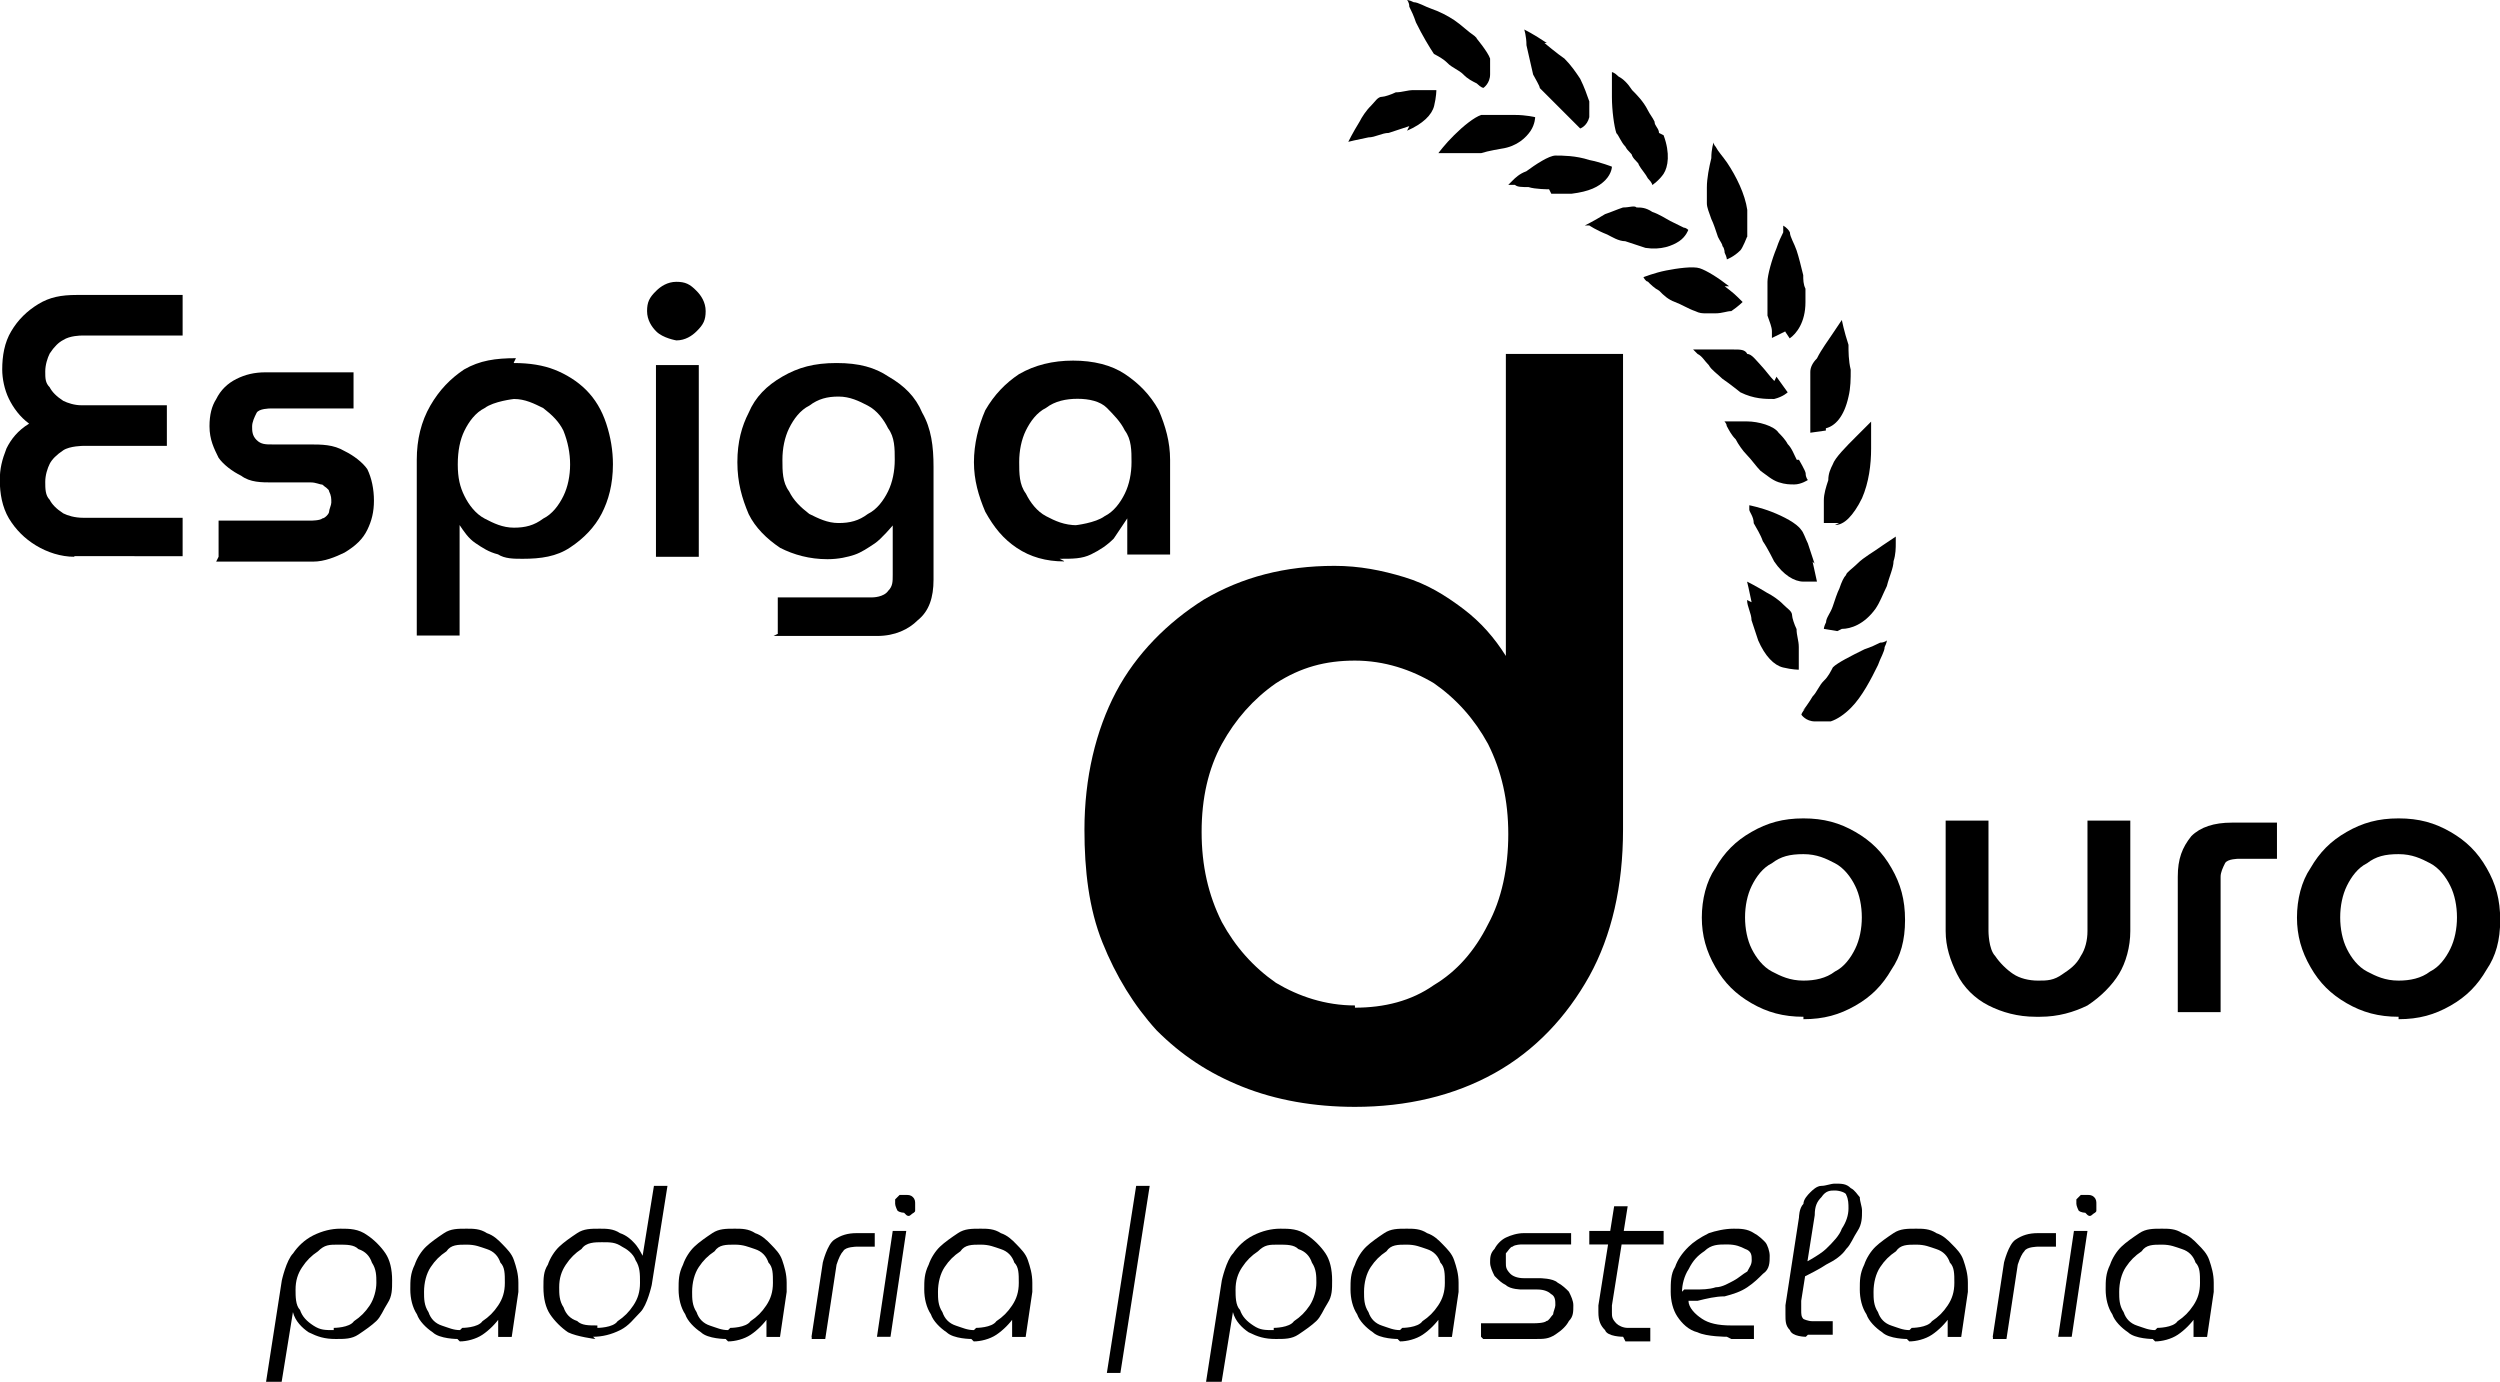 <svg xmlns="http://www.w3.org/2000/svg" id="Layer_2" data-name="Layer 2" viewBox="0 0 123.75 68.4"><g id="Layer_1-2" data-name="Layer 1"><g id="Layer_2-2" data-name="Layer 2-2"><g><g><g><path d="M3.68,27.56c-.67,0-1.34-.22-1.9-.56s-1-.78-1.34-1.34c-.33-.56-.45-1.23-.45-1.9,0-.56.11-1,.33-1.56.22-.45.56-.89,1.12-1.23-.45-.33-.78-.78-1-1.23-.22-.45-.33-1-.33-1.45,0-.67.11-1.34.45-1.9.33-.56.78-1,1.34-1.34s1.12-.45,1.9-.45h5.24v2.01h-5.02s-.56,0-.89.22c-.22.11-.45.33-.67.67-.11.22-.22.56-.22.89s0,.56.22.78c.11.22.33.45.67.67.22.11.56.22.89.22h4.24v2.01h-4.13s-.67,0-1,.22-.56.45-.67.67-.22.56-.22.89,0,.67.22.89c.11.22.33.45.67.67.22.11.56.22,1,.22h4.91v1.9H3.68Z"></path><path d="M10.82,27.56v-1.79h4.58s.45,0,.56-.11c.11,0,.33-.22.33-.33s.11-.33.11-.45c0-.22,0-.33-.11-.56,0-.11-.22-.22-.33-.33-.11,0-.33-.11-.56-.11h-1.9c-.56,0-1.12,0-1.56-.33-.45-.22-.89-.56-1.12-.89-.22-.45-.45-.89-.45-1.56,0-.56.11-1,.33-1.34.22-.45.56-.78,1-1s.89-.33,1.45-.33h4.35v1.79h-4.13s-.56,0-.67.22-.22.45-.22.67,0,.45.22.67.45.22.78.22h1.79c.67,0,1.23,0,1.79.33.45.22.89.56,1.12.89.22.45.33,1,.33,1.56s-.11,1-.33,1.45-.56.78-1.12,1.12c-.45.22-1,.45-1.56.45h-4.8l.11-.22Z"></path><path d="M25.44,17.97c.78,0,1.45.11,2.01.33s1.12.56,1.56,1c.45.45.78,1,1,1.67s.33,1.34.33,2.01c0,1-.22,1.79-.56,2.45s-.89,1.23-1.56,1.67c-.67.45-1.45.56-2.34.56-.45,0-.89,0-1.23-.22-.45-.11-.78-.33-1.12-.56s-.56-.56-.78-.89h0v5.47h-2.12v-8.7c0-1,.22-1.9.67-2.68s1-1.34,1.67-1.79c.78-.45,1.56-.56,2.57-.56l-.11.22ZM25.44,19.75s-1,.11-1.45.45c-.45.22-.78.67-1,1.12-.22.45-.33,1-.33,1.67s.11,1.12.33,1.56c.22.45.56.89,1,1.12s.89.45,1.45.45,1-.11,1.45-.45c.45-.22.78-.67,1-1.12s.33-1,.33-1.56-.11-1.12-.33-1.67c-.22-.45-.56-.78-1-1.12-.45-.22-.89-.45-1.45-.45Z"></path><path d="M33.48,16.85s-.67-.11-1-.45c-.22-.22-.45-.56-.45-1s.11-.67.45-1c.22-.22.56-.45,1-.45s.67.11,1,.45c.22.22.45.56.45,1s-.11.67-.45,1c-.22.22-.56.45-1,.45ZM32.47,27.56v-9.49h2.12v9.49h-2.12Z"></path><path d="M38.5,31.36v-1.79h4.69s.56,0,.78-.33c.22-.22.22-.45.22-.78v-2.45h0s-.56.67-.89.89-.67.45-1,.56-.78.22-1.34.22c-.89,0-1.67-.22-2.34-.56-.67-.45-1.23-1-1.56-1.67-.33-.78-.56-1.56-.56-2.57s.22-1.79.56-2.45c.33-.78.89-1.34,1.67-1.79.78-.45,1.56-.67,2.68-.67s1.9.22,2.57.67c.78.45,1.34,1,1.67,1.79.45.78.56,1.67.56,2.68v5.58c0,.89-.22,1.56-.78,2.01-.45.45-1.12.78-2.01.78h-5.13l.22-.11ZM41.51,25.89c.56,0,1-.11,1.45-.45.45-.22.78-.67,1-1.12s.33-1,.33-1.56,0-1.12-.33-1.56c-.22-.45-.56-.89-1-1.12s-.89-.45-1.45-.45-1,.11-1.45.45c-.45.22-.78.67-1,1.12-.22.45-.33,1-.33,1.56s0,1.12.33,1.56c.22.45.56.78,1,1.12.45.22.89.45,1.45.45Z"></path><path d="M52.67,27.79c-.89,0-1.67-.22-2.34-.67s-1.12-1-1.56-1.79c-.33-.78-.56-1.56-.56-2.45s.22-1.79.56-2.57c.45-.78,1-1.34,1.67-1.79.78-.45,1.67-.67,2.68-.67s1.9.22,2.57.67,1.23,1,1.67,1.79c.33.78.56,1.56.56,2.45v4.69h-2.12v-1.79h0l-.67,1c-.33.33-.67.56-1.12.78s-.89.22-1.56.22l.22.11ZM53.23,26s1-.11,1.45-.45c.45-.22.78-.67,1-1.12s.33-1,.33-1.56,0-1.12-.33-1.56c-.22-.45-.56-.78-.89-1.12-.33-.33-.89-.45-1.45-.45s-1.12.11-1.56.45c-.45.22-.78.67-1,1.12-.22.45-.33,1-.33,1.56s0,1.12.33,1.56c.22.45.56.89,1,1.12s.89.45,1.56.45h-.11Z"></path></g><g><path d="M89.27,50.33c-1,0-1.79-.22-2.57-.67s-1.34-1-1.79-1.79c-.45-.78-.67-1.56-.67-2.45s.22-1.79.67-2.45c.45-.78,1-1.34,1.79-1.79.78-.45,1.56-.67,2.57-.67s1.79.22,2.57.67,1.34,1,1.79,1.79c.45.78.67,1.56.67,2.57s-.22,1.79-.67,2.45c-.45.78-1,1.34-1.79,1.79s-1.56.67-2.57.67v-.11ZM89.27,48.54c.56,0,1.12-.11,1.56-.45.45-.22.78-.67,1-1.12s.33-1,.33-1.56-.11-1.12-.33-1.56c-.22-.45-.56-.89-1-1.12s-.89-.45-1.56-.45-1.12.11-1.56.45c-.45.22-.78.67-1,1.12s-.33,1-.33,1.56.11,1.12.33,1.56.56.89,1,1.12.89.45,1.56.45Z"></path><path d="M100.77,50.33c-.89,0-1.67-.22-2.34-.56s-1.23-.89-1.56-1.56c-.33-.67-.56-1.34-.56-2.12v-5.47h2.12v5.47s0,.89.33,1.23c.22.33.56.67.89.89s.78.33,1.23.33.78,0,1.23-.33c.33-.22.67-.45.89-.89.22-.33.33-.78.33-1.23v-5.47h2.12v5.47c0,.78-.22,1.56-.56,2.12s-.89,1.12-1.56,1.56c-.67.33-1.45.56-2.34.56h-.22Z"></path><path d="M107.8,50.1v-6.7c0-.89.22-1.45.67-2.01.45-.45,1.12-.67,2.01-.67h2.23v1.79h-1.9s-.56,0-.67.22-.22.45-.22.67v6.7h-2.12Z"></path><path d="M118.73,50.33c-1,0-1.79-.22-2.57-.67s-1.34-1-1.79-1.79c-.45-.78-.67-1.56-.67-2.45s.22-1.79.67-2.45c.45-.78,1-1.34,1.79-1.79.78-.45,1.56-.67,2.57-.67s1.79.22,2.57.67,1.34,1,1.79,1.79c.45.78.67,1.56.67,2.57s-.22,1.79-.67,2.45c-.45.78-1,1.34-1.79,1.79s-1.56.67-2.57.67v-.11ZM118.73,48.54c.56,0,1.12-.11,1.56-.45.45-.22.78-.67,1-1.12s.33-1,.33-1.56-.11-1.12-.33-1.56c-.22-.45-.56-.89-1-1.12s-.89-.45-1.56-.45-1.12.11-1.56.45c-.45.22-.78.67-1,1.12s-.33,1-.33,1.56.11,1.12.33,1.56c.22.45.56.89,1,1.12s.89.45,1.56.45Z"></path></g><path d="M67.07,54.79c-2.01,0-3.91-.33-5.58-1-1.67-.67-3.01-1.56-4.24-2.79-1.12-1.23-2.01-2.68-2.68-4.35-.67-1.67-.89-3.57-.89-5.58,0-2.57.56-4.91,1.56-6.81,1-1.9,2.57-3.46,4.35-4.58,1.9-1.12,4.02-1.67,6.47-1.67,1.23,0,2.34.22,3.46.56s2.01.89,2.9,1.56c.89.67,1.56,1.45,2.12,2.34h0v-14.95h5.8v23.55c0,2.79-.56,5.24-1.67,7.25-1.12,2.01-2.68,3.68-4.69,4.8-2.01,1.12-4.35,1.67-6.92,1.67ZM67.07,49.88c1.45,0,2.79-.33,3.91-1.12,1.12-.67,2.01-1.67,2.68-3.01.67-1.23,1-2.79,1-4.46s-.33-3.12-1-4.46c-.67-1.23-1.56-2.23-2.68-3.01-1.12-.67-2.45-1.12-3.91-1.12s-2.68.33-3.91,1.12c-1.12.78-2.01,1.79-2.68,3.01-.67,1.23-1,2.68-1,4.35s.33,3.12,1,4.46c.67,1.23,1.56,2.23,2.68,3.01,1.12.67,2.45,1.12,3.91,1.12v.11Z"></path><g><path d="M73.09,1.9s.56.67.67,1v.78c0,.45-.33.67-.33.67,0,0-.11,0-.33-.22-.22-.11-.45-.22-.67-.45-.22-.22-.56-.33-.78-.56-.22-.22-.45-.33-.67-.45-.22-.33-.56-.89-.89-1.56-.11-.33-.22-.56-.33-.78,0-.22-.11-.33-.11-.33,0,0,.11,0,.33.11.22,0,.56.22.89.33.33.11.78.33,1.12.56.33.22.67.56,1,.78l.11.11Z"></path><path d="M69.74,6.25s-.67.22-1,.33c-.33,0-.67.22-1,.22-.56.11-1,.22-1,.22,0,0,.22-.45.56-1,.11-.22.33-.56.56-.78.22-.22.33-.45.56-.45.11,0,.45-.11.67-.22.33,0,.56-.11.89-.11h1.12s0,.33-.11.78-.56.89-1.34,1.23l.11-.22Z"></path><path d="M76.44,2.12s.67.56,1,.78c.33.33.56.67.78,1,.22.45.33.78.45,1.12v.78c-.11.45-.45.56-.45.56l-.22-.22-.22-.22s-.22-.22-.33-.33c-.22-.22-.45-.45-.67-.67s-.45-.45-.56-.56c0-.11-.22-.45-.33-.67-.11-.45-.22-1-.33-1.45,0-.45-.11-.78-.11-.78,0,0,.45.22,1.12.67h-.11Z"></path><path d="M73.2,5.69h1.79c.56,0,1,.11,1,.11,0,0,0,.33-.22.67-.22.33-.67.78-1.45.89h0s-.67.11-1,.22h-2.12s.33-.45.78-.89c.45-.45,1-.89,1.34-1h-.11Z"></path><path d="M89.27,35.15s.33-.45.45-.67c.22-.22.33-.56.56-.78s.33-.45.45-.67c.22-.22.89-.56,1.56-.89.33-.11.56-.22.78-.33.22,0,.33-.11.33-.11,0,0,0,.11-.11.33,0,.22-.22.56-.33.89-.33.67-.78,1.56-1.34,2.12-.33.33-.67.56-1,.67h-.78c-.45,0-.67-.33-.67-.33,0,0,0-.11.22-.33l-.11.11Z"></path><path d="M86.7,29.79c-.11-.56-.22-1-.22-1,0,0,.45.22,1,.56.22.11.56.33.78.56s.45.33.45.56c0,.11.11.45.22.67,0,.33.11.56.11.89v1.12s-.33,0-.78-.11-.89-.56-1.23-1.34c-.11-.33-.22-.67-.33-1,0-.33-.22-.67-.22-1l.22.11Z"></path><path d="M90.95,31.24l-.67-.11s0-.11.11-.33c0-.22.22-.45.33-.78.11-.33.22-.67.33-.89.11-.33.22-.56.33-.67,0-.11.33-.33.56-.56.33-.33.78-.56,1.23-.89.33-.22.67-.45.67-.45v.33c0,.22,0,.56-.11.89,0,.33-.22.78-.33,1.23-.22.45-.33.78-.56,1.12-.56.78-1.23,1-1.67,1l-.22.11Z"></path><path d="M91.06,25.89h-.78v-1.12c0-.33.11-.67.22-1,0-.33.11-.56.22-.78.11-.33.67-.89,1.12-1.34.22-.22.45-.45.56-.56l.22-.22v1.34c0,.78-.11,1.67-.45,2.45-.22.45-.45.78-.67,1s-.45.33-.67.33l.22-.11Z"></path><path d="M89.05,22.76s.33.56.33.67c0,.22.11.33.11.33,0,0-.33.22-.67.22-.22,0-.45,0-.78-.11s-.56-.33-.89-.56c-.22-.22-.45-.56-.67-.78s-.45-.56-.56-.78c-.22-.22-.33-.45-.45-.67,0-.11-.11-.22-.11-.22h1.12c.56,0,1.34.22,1.56.56.11.11.33.33.45.56.22.22.33.56.45.78h.11Z"></path><path d="M90.39,21.31l-.78.11v-3.01c0-.22.11-.45.33-.67.22-.45.56-.89.78-1.23.22-.33.45-.67.45-.67,0,0,.11.56.33,1.23,0,.33,0,.78.11,1.23,0,.45,0,.89-.11,1.34-.22,1-.67,1.45-1.12,1.56v.11Z"></path><path d="M89.72,27.79l.22,1h-.67c-.45,0-1-.33-1.45-1h0s-.33-.67-.56-1c-.11-.33-.33-.67-.45-.89,0-.33-.22-.56-.22-.67v-.22s.56.11,1.12.33c.56.22,1.23.56,1.45.89.11.11.22.45.33.67.11.33.22.67.33,1l-.11-.11Z"></path><path d="M88.38,16.4l-.67.33v-.33c0-.22-.11-.45-.22-.78v-1.67c0-.33.22-1.12.45-1.67.11-.33.22-.56.33-.78v-.33s.22.11.33.33c0,.22.22.56.33.89.11.33.22.78.33,1.23,0,.22,0,.45.11.67v.67c0,1-.45,1.56-.78,1.79l-.22-.33Z"></path><path d="M85.37,14.17s.45.33.67.56c.11.11.22.22.22.22,0,0-.22.22-.56.45-.22,0-.45.11-.78.11h-.45c-.22,0-.33,0-.56-.11-.33-.11-.67-.33-1-.45s-.56-.33-.78-.56c-.22-.11-.45-.33-.56-.45-.11,0-.22-.22-.22-.22,0,0,.56-.22,1.12-.33.56-.11,1.34-.22,1.67-.11s.89.45,1.45.89h-.22Z"></path><path d="M86.48,11.72s-.22.56-.33.67c-.33.33-.67.45-.67.45,0,0,0-.11-.11-.33,0,0,0-.22-.11-.33,0-.11-.11-.22-.22-.45-.11-.33-.22-.67-.33-.89-.11-.33-.22-.56-.22-.78v-.78c0-.45.11-1,.22-1.45,0-.45.11-.78.11-.78h0s0,.11.11.22c.11.22.33.45.56.78.45.67.89,1.56,1,2.34v1.34Z"></path><path d="M87.93,18.64l.56.78s-.22.22-.67.33c-.45,0-1,0-1.67-.33h0s-.56-.45-.89-.67c-.22-.22-.56-.45-.67-.67-.22-.22-.33-.45-.56-.56-.11-.11-.22-.22-.22-.22h2.01c.33,0,.56,0,.67.22.22,0,.45.33.67.56s.45.56.67.78l.11-.22Z"></path><path d="M82.35,6.7c.33.89.22,1.56,0,1.9-.22.33-.56.56-.56.56,0,0,0-.11-.22-.33-.11-.22-.33-.45-.45-.67,0-.11-.22-.22-.33-.45,0-.11-.22-.22-.33-.45-.22-.22-.33-.56-.45-.67-.11-.33-.22-1.12-.22-1.79v-1.23s.11,0,.33.22c.22.11.45.33.67.67.22.22.56.56.78,1,.11.22.22.33.33.56,0,.22.22.33.22.56l.22.11Z"></path><path d="M76.66,9.37s-.67,0-1-.11c-.33,0-.56,0-.67-.11h-.33l.22-.22c.11-.11.33-.33.67-.45.45-.33,1.12-.78,1.45-.78s1,0,1.67.22c.56.11,1.12.33,1.12.33,0,0,0,.33-.33.67-.33.33-.78.56-1.67.67h-1l-.11-.22Z"></path><path d="M78.45,11.16s.45-.22,1-.56c.33-.11.56-.22.89-.33.33,0,.56-.11.67,0,.22,0,.45,0,.78.22.33.11.67.33.89.45l.67.33c.11,0,.22.11.22.11,0,0-.11.33-.45.56-.33.22-.89.45-1.67.33h0s-.67-.22-1-.33c-.33,0-.67-.22-.89-.33-.56-.22-.89-.45-.89-.45h-.22Z"></path></g></g><g><path d="M13.17,68.4l.78-5.02s.22-1,.56-1.34c.22-.33.56-.67,1-.89.45-.22.89-.33,1.34-.33s.89,0,1.34.33c.33.22.67.56.89.89s.33.78.33,1.34c0,.45,0,.78-.22,1.12s-.33.67-.56.89-.56.45-.89.67-.67.22-1.12.22c-.56,0-.89-.11-1.34-.33-.33-.22-.67-.56-.78-1h0l-.56,3.46h-.78ZM16.52,65.73s.78,0,1-.33c.33-.22.56-.45.78-.78.22-.33.33-.78.33-1.12s0-.67-.22-1c-.11-.33-.33-.56-.67-.67-.22-.22-.56-.22-1-.22s-.67,0-1,.33c-.33.22-.56.45-.78.78-.22.33-.33.67-.33,1.12,0,.33,0,.78.22,1,.11.33.33.56.67.78s.56.22,1,.22v-.11Z"></path><path d="M22.65,66.28s-.89,0-1.23-.33c-.33-.22-.67-.56-.78-.89-.22-.33-.33-.78-.33-1.23s0-.78.22-1.23c.11-.33.33-.67.56-.89s.56-.45.89-.67.67-.22,1.12-.22c.33,0,.67,0,1,.22.33.11.56.33.78.56s.45.45.56.78.22.67.22,1.12v.45l-.33,2.23h-.67v-1h.11c-.22.33-.56.67-.89.89s-.78.33-1.12.33l-.11-.11ZM22.88,65.73s.78,0,1-.33c.33-.22.56-.45.78-.78s.33-.67.33-1.12,0-.78-.22-1c-.11-.33-.33-.56-.67-.67s-.56-.22-1-.22-.78,0-1,.33c-.33.22-.56.45-.78.78-.22.33-.33.78-.33,1.23,0,.33,0,.67.22,1,.11.33.33.56.67.67s.56.22.89.22l.11-.11Z"></path><path d="M29.46,66.28s-.89-.11-1.34-.33c-.33-.22-.67-.56-.89-.89-.22-.33-.33-.78-.33-1.34,0-.45,0-.78.22-1.12.11-.33.33-.67.56-.89s.56-.45.89-.67.67-.22,1.12-.22c.33,0,.67,0,1,.22.33.11.56.33.67.45.22.22.33.45.45.67h0l.56-3.46h.67l-.78,4.91s-.22,1-.56,1.34-.56.67-1,.89-.89.33-1.34.33l.11.11ZM29.57,65.73s.78,0,1-.33c.33-.22.56-.45.78-.78s.33-.67.33-1.12,0-.78-.22-1.12c-.11-.33-.45-.56-.67-.67-.33-.22-.56-.22-1-.22-.33,0-.78,0-1,.33-.33.22-.56.45-.78.78s-.33.67-.33,1.12c0,.33,0,.67.22,1,.11.33.33.56.67.67.22.22.56.22,1,.22v.11Z"></path><path d="M35.93,66.28s-.89,0-1.23-.33c-.33-.22-.67-.56-.78-.89-.22-.33-.33-.78-.33-1.23s0-.78.22-1.23c.11-.33.33-.67.56-.89s.56-.45.89-.67.67-.22,1.12-.22c.33,0,.67,0,1,.22.33.11.56.33.78.56s.45.45.56.78.22.67.22,1.12v.45l-.33,2.23h-.67v-1h.11c-.22.33-.56.67-.89.89s-.78.33-1.12.33l-.11-.11ZM36.15,65.73s.78,0,1-.33c.33-.22.56-.45.78-.78s.33-.67.33-1.12,0-.78-.22-1c-.11-.33-.33-.56-.67-.67s-.56-.22-1-.22-.78,0-1,.33c-.33.22-.56.45-.78.78s-.33.78-.33,1.23c0,.33,0,.67.22,1,.11.33.33.56.67.67s.56.22.89.22l.11-.11Z"></path><path d="M40.17,66.17l.56-3.68s.22-.89.56-1.12.67-.33,1.12-.33h.89v.67h-.89s-.56,0-.67.22c-.11.11-.22.33-.33.67l-.56,3.68h-.67v-.11Z"></path><path d="M43.41,66.17l.78-5.24h.67l-.78,5.24h-.67ZM44.75,60.03s-.22,0-.33-.11c0,0-.11-.22-.11-.33v-.22s.11-.11.22-.22h.33c.11,0,.22,0,.33.11s.11.22.11.33v.33c0,.11-.11.11-.22.22s-.22,0-.22,0l-.11-.11Z"></path><path d="M48.09,66.28s-.89,0-1.23-.33c-.33-.22-.67-.56-.78-.89-.22-.33-.33-.78-.33-1.23s0-.78.22-1.23c.11-.33.33-.67.56-.89s.56-.45.89-.67.67-.22,1.12-.22c.33,0,.67,0,1,.22.33.11.56.33.78.56s.45.45.56.78.22.67.22,1.12v.45l-.33,2.23h-.67v-1h.11c-.22.33-.56.67-.89.89-.33.22-.78.33-1.12.33l-.11-.11ZM48.32,65.73s.78,0,1-.33c.33-.22.56-.45.78-.78s.33-.67.33-1.12,0-.78-.22-1c-.11-.33-.33-.56-.67-.67s-.56-.22-1-.22-.78,0-1,.33c-.33.22-.56.45-.78.78s-.33.78-.33,1.23c0,.33,0,.67.22,1,.11.33.33.56.67.67s.56.22.89.22l.11-.11Z"></path><path d="M54.79,67.96l1.45-9.26h.67l-1.45,9.26h-.67Z"></path><path d="M59.7,68.4l.78-5.02s.22-1,.56-1.34c.22-.33.56-.67,1-.89s.89-.33,1.34-.33.89,0,1.34.33c.33.22.67.56.89.89s.33.78.33,1.34c0,.45,0,.78-.22,1.12s-.33.67-.56.89-.56.45-.89.67-.67.22-1.12.22c-.56,0-.89-.11-1.34-.33-.33-.22-.67-.56-.78-1h0l-.56,3.46h-.78ZM63.05,65.73s.78,0,1-.33c.33-.22.56-.45.78-.78s.33-.78.33-1.12,0-.67-.22-1c-.11-.33-.33-.56-.67-.67-.22-.22-.56-.22-1-.22s-.67,0-1,.33c-.33.22-.56.45-.78.78s-.33.67-.33,1.12c0,.33,0,.78.22,1,.11.33.33.56.67.78.33.22.56.22,1,.22v-.11Z"></path><path d="M69.19,66.28s-.89,0-1.23-.33c-.33-.22-.67-.56-.78-.89-.22-.33-.33-.78-.33-1.23s0-.78.22-1.23c.11-.33.33-.67.56-.89s.56-.45.89-.67.67-.22,1.12-.22c.33,0,.67,0,1,.22.33.11.56.33.78.56s.45.45.56.78.22.67.22,1.12v.45l-.33,2.23h-.67v-1h.11c-.22.33-.56.67-.89.89-.33.22-.78.33-1.12.33l-.11-.11ZM69.41,65.73s.78,0,1-.33c.33-.22.56-.45.78-.78s.33-.67.33-1.12,0-.78-.22-1c-.11-.33-.33-.56-.67-.67s-.56-.22-1-.22-.78,0-1,.33c-.33.22-.56.45-.78.78s-.33.78-.33,1.23c0,.33,0,.67.22,1,.11.33.33.56.67.67s.56.22.89.22l.11-.11Z"></path><path d="M73.31,66.17v-.67h2.68s.45,0,.56-.11c.11,0,.22-.22.33-.33,0-.11.11-.33.11-.45,0-.22,0-.45-.22-.56-.11-.11-.33-.22-.67-.22h-.78s-.56,0-.78-.22c-.22-.11-.33-.22-.56-.45-.11-.22-.22-.45-.22-.67s0-.45.22-.67c.11-.22.33-.45.56-.56s.56-.22.89-.22h2.34v.56h-2.45s-.33,0-.45.11c-.11,0-.22.22-.33.33v.45c0,.22,0,.33.22.56.11.11.33.22.67.22h.78s.67,0,.89.22c.22.11.45.33.56.45.11.22.22.45.22.67,0,.33,0,.56-.22.78-.11.22-.33.45-.67.67s-.56.22-1,.22h-2.57l-.11-.11Z"></path><path d="M78.67,61.6v-.67h3.68v.67h-3.68ZM80.34,66.17s-.78,0-.89-.33c-.22-.22-.33-.45-.33-.89v-.33l.78-4.91h.67l-.78,4.91v.33c0,.22,0,.33.22.56.11.11.33.22.56.22h1.12v.67h-1.23l-.11-.22Z"></path><path d="M85.48,66.17s-1,0-1.45-.22c-.45-.11-.78-.45-1-.78s-.33-.78-.33-1.23,0-.89.22-1.23c.11-.33.33-.67.67-1,.22-.22.56-.45,1-.67.33-.11.78-.22,1.23-.22.33,0,.67,0,1,.22.22.11.45.33.56.45s.22.45.22.67c0,.33,0,.67-.33.89-.22.22-.45.45-.78.67s-.67.33-1.12.45c-.45,0-.89.11-1.34.22h-.45c0,.33.33.67.67.89.33.22.78.33,1.45.33h1.12v.67h-1.12l-.22-.11ZM83.36,63.83h.45c.45,0,.78,0,1.12-.11.33,0,.67-.22.89-.33s.45-.33.67-.45c.11-.22.22-.33.22-.56s0-.45-.33-.56c-.22-.11-.45-.22-.89-.22s-.78,0-1.12.33c-.33.22-.56.45-.78.89-.22.33-.33.78-.33,1.12h0l.11-.11Z"></path><path d="M89.38,66.17s-.67,0-.78-.33c-.22-.22-.22-.45-.22-.78v-.45l.67-4.35s0-.45.22-.67c0-.22.22-.45.33-.56.11-.11.33-.33.56-.33s.45-.11.67-.11c.33,0,.56,0,.78.22.22.11.33.33.45.45,0,.22.11.45.11.67,0,.33,0,.67-.22,1s-.33.67-.56.89c-.22.33-.56.56-1,.78-.33.22-.78.45-1.23.67v-.67s.89-.45,1.23-.78.67-.67.78-1c.22-.33.33-.67.33-1,0-.22,0-.45-.11-.67,0-.11-.33-.22-.56-.22s-.45,0-.67.33c-.22.22-.33.45-.33.89l-.67,4.24v.45c0,.22,0,.33.11.45,0,0,.22.11.45.11h1v.67h-1.23l-.11.11Z"></path><path d="M94.4,66.28s-.89,0-1.23-.33c-.33-.22-.67-.56-.78-.89-.22-.33-.33-.78-.33-1.23s0-.78.22-1.23c.11-.33.33-.67.56-.89s.56-.45.89-.67.67-.22,1.12-.22c.33,0,.67,0,1,.22.33.11.56.33.78.56.22.22.45.45.56.78s.22.67.22,1.12v.45l-.33,2.23h-.67v-1h.11c-.22.33-.56.67-.89.89s-.78.33-1.12.33l-.11-.11ZM94.63,65.73s.78,0,1-.33c.33-.22.56-.45.78-.78.22-.33.33-.67.33-1.12s0-.78-.22-1c-.11-.33-.33-.56-.67-.67s-.56-.22-1-.22-.78,0-1,.33c-.33.22-.56.45-.78.78-.22.33-.33.78-.33,1.23,0,.33,0,.67.22,1,.11.33.33.56.67.67s.56.22.89.22l.11-.11Z"></path><path d="M98.64,66.17l.56-3.68s.22-.89.56-1.12.67-.33,1.12-.33h.89v.67h-.89s-.56,0-.67.22c-.11.11-.22.33-.33.67l-.56,3.68h-.67v-.11Z"></path><path d="M101.88,66.17l.78-5.24h.67l-.78,5.24h-.67ZM103.22,60.03s-.22,0-.33-.11c0,0-.11-.22-.11-.33v-.22s.11-.11.22-.22h.33c.11,0,.22,0,.33.11s.11.22.11.33v.33c0,.11-.11.11-.22.22s-.22,0-.22,0l-.11-.11Z"></path><path d="M106.57,66.28s-.89,0-1.23-.33c-.33-.22-.67-.56-.78-.89-.22-.33-.33-.78-.33-1.23s0-.78.22-1.23c.11-.33.33-.67.56-.89s.56-.45.89-.67.67-.22,1.12-.22c.33,0,.67,0,1,.22.33.11.56.33.78.56.22.22.45.45.56.78s.22.67.22,1.12v.45l-.33,2.23h-.67v-1h.11c-.22.33-.56.67-.89.89s-.78.33-1.12.33l-.11-.11ZM106.79,65.73s.78,0,1-.33c.33-.22.56-.45.78-.78.22-.33.33-.67.33-1.12s0-.78-.22-1c-.11-.33-.33-.56-.67-.67s-.56-.22-1-.22-.78,0-1,.33c-.33.22-.56.45-.78.78-.22.33-.33.78-.33,1.23,0,.33,0,.67.22,1,.11.33.33.56.67.67s.56.22.89.22l.11-.11Z"></path></g></g></g></g></svg>